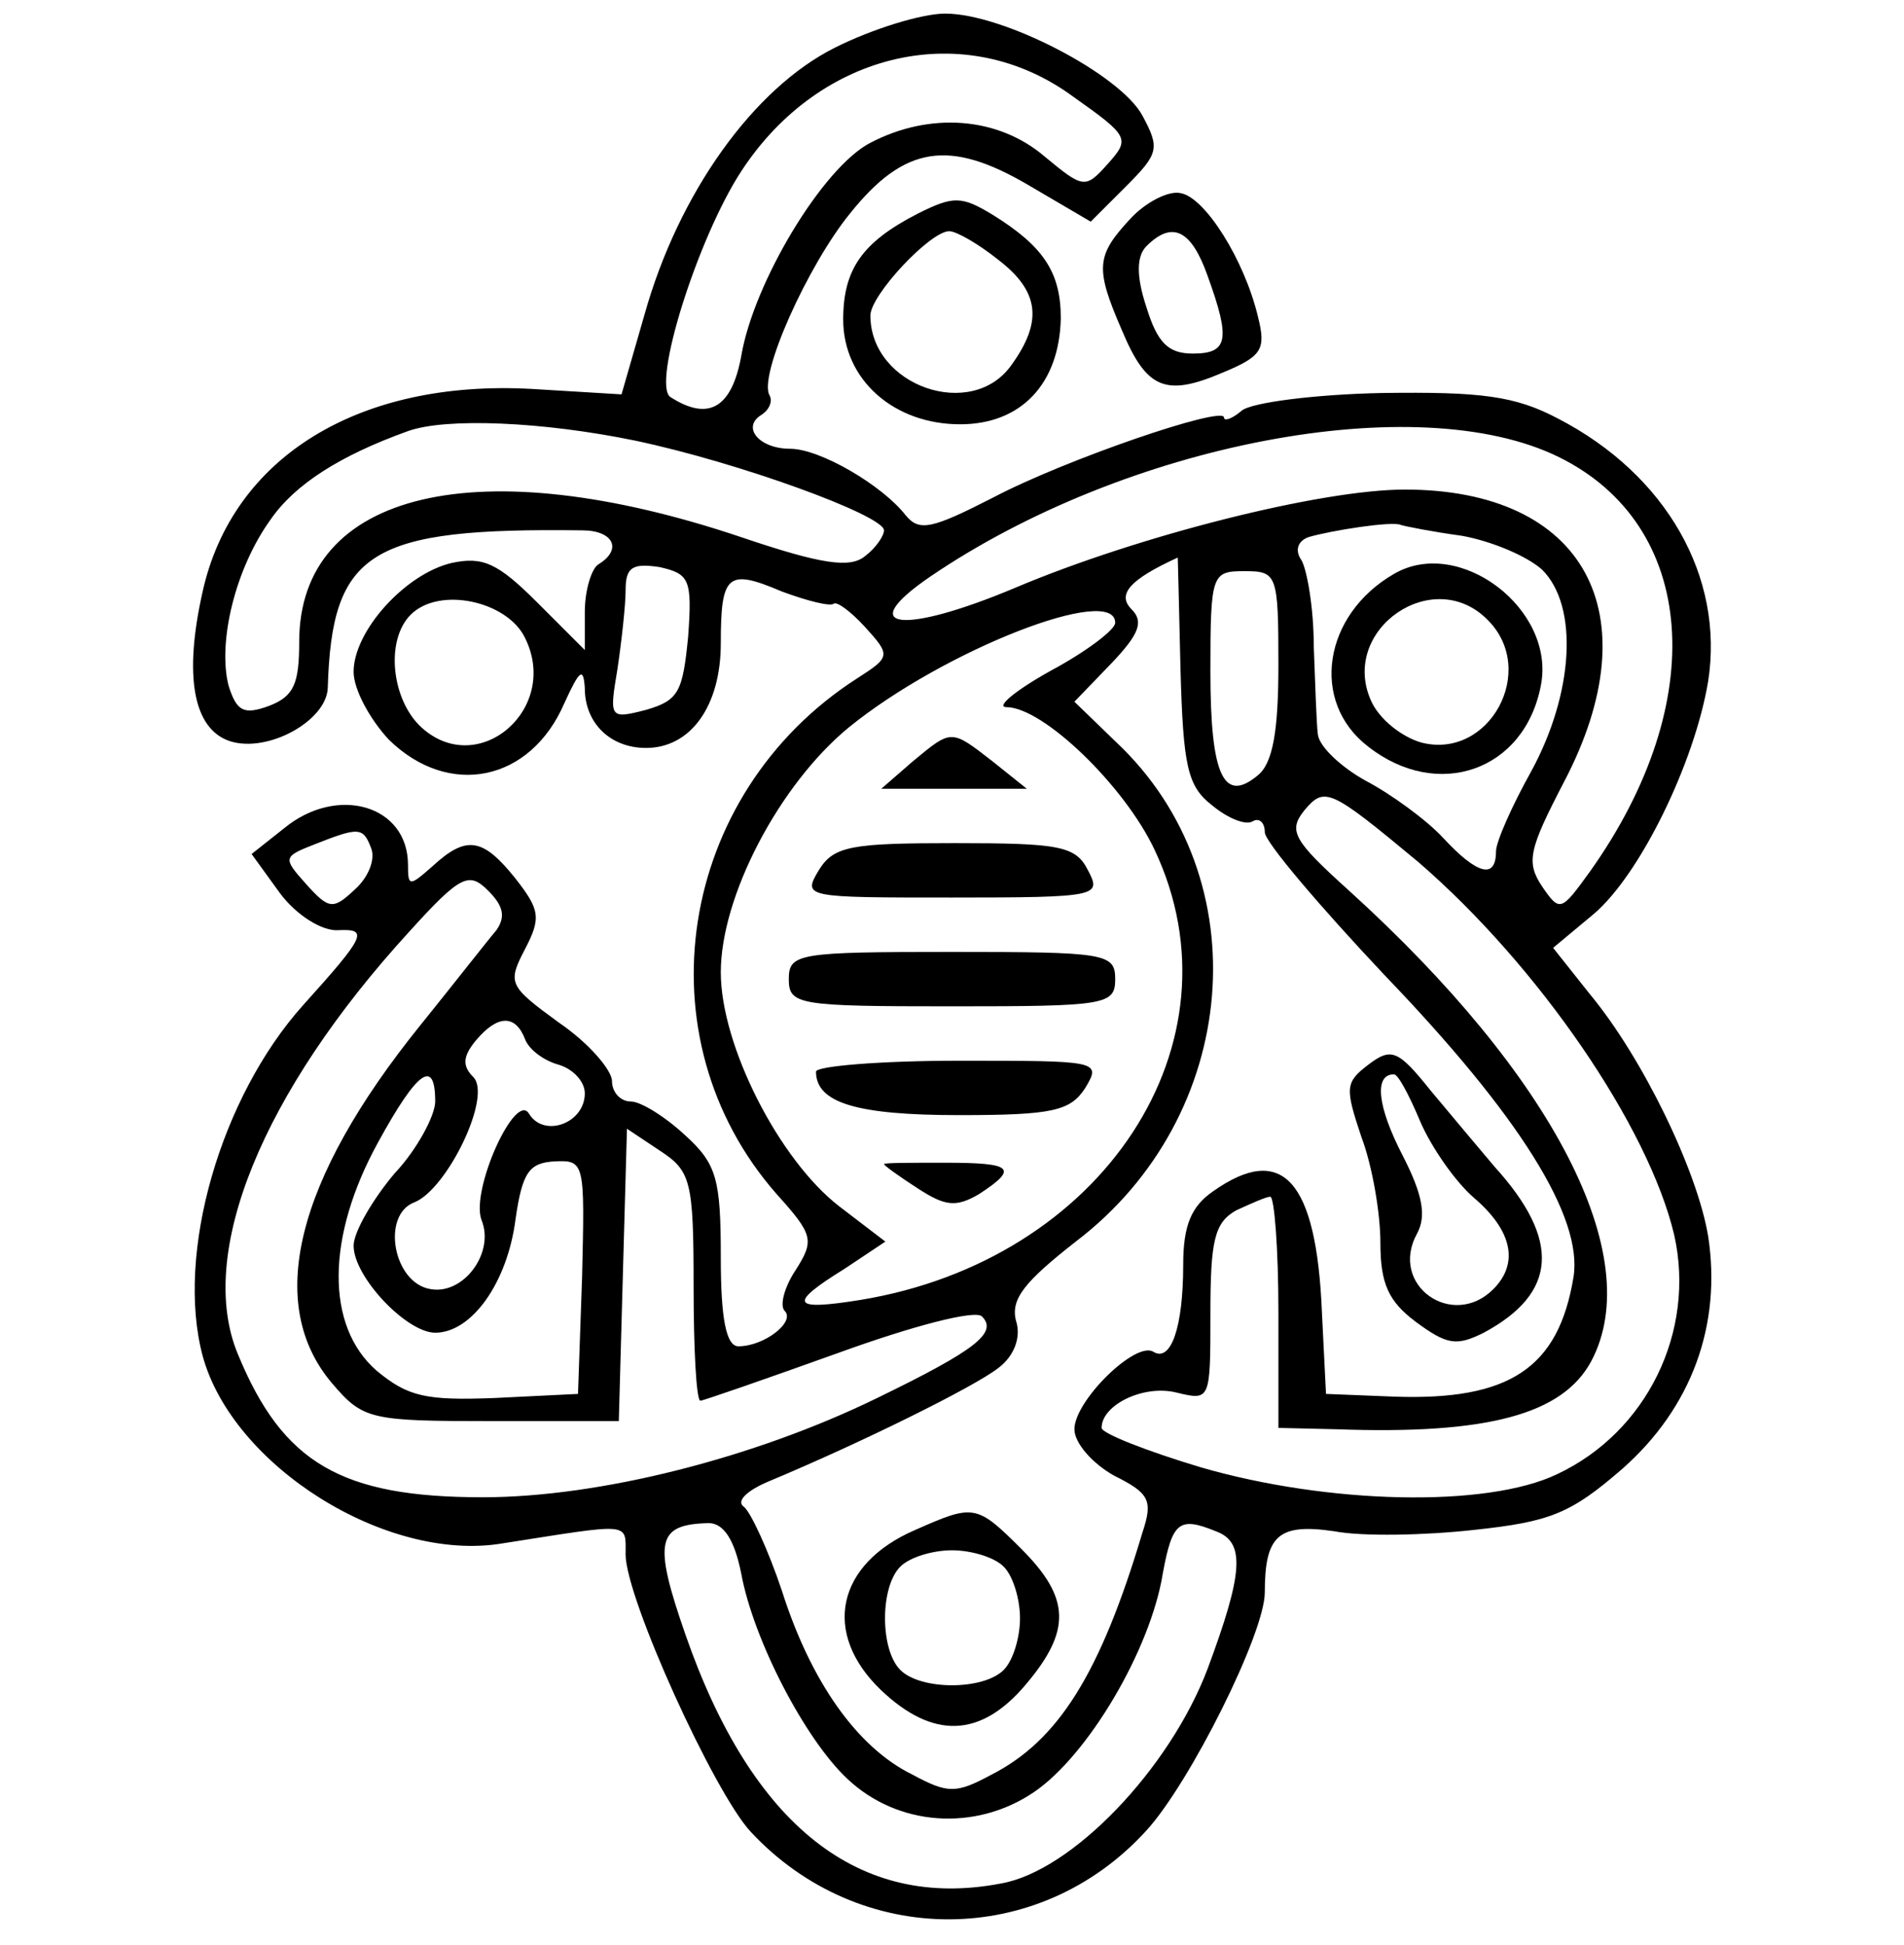<?xml version="1.0" standalone="no"?>
<!DOCTYPE svg PUBLIC "-//W3C//DTD SVG 20010904//EN"
 "http://www.w3.org/TR/2001/REC-SVG-20010904/DTD/svg10.dtd">
<svg version="1.0" xmlns="http://www.w3.org/2000/svg"
 width="140pt" height="143pt" viewBox="0 0 140 143"
 preserveAspectRatio="xMidYMid meet">
<g transform="translate(0,143) scale(0.1,-0.1)"
fill="#000000" stroke="none">
<path d="M614 1395 c-60 -30 -115 -107 -140 -196 l-17 -59 -66 4 c-127 7 -220
-50 -242 -149 -14 -62 -7 -101 20 -110 28 -9 71 15 72 39 3 101 31 118 187
116 23 0 30 -14 12 -25 -5 -3 -10 -19 -10 -35 l0 -28 -35 35 c-29 29 -40 34
-63 29 -34 -8 -72 -50 -72 -80 0 -13 12 -35 26 -50 44 -43 104 -31 129 27 11
24 14 27 15 11 0 -26 19 -44 45 -44 33 0 55 31 55 77 0 51 5 55 45 38 19 -7
35 -11 38 -9 2 2 12 -5 23 -17 19 -21 19 -22 -6 -38 -132 -85 -160 -264 -59
-379 27 -30 28 -34 14 -56 -8 -12 -12 -26 -8 -30 8 -8 -15 -26 -34 -26 -9 0
-13 20 -13 65 0 58 -3 69 -26 90 -15 14 -33 25 -40 25 -8 0 -14 7 -14 15 0 8
-17 28 -39 43 -37 27 -38 29 -25 54 12 23 11 29 -7 52 -24 30 -36 32 -61 9
-17 -15 -18 -15 -18 1 0 44 -52 59 -91 27 l-24 -19 21 -29 c12 -16 31 -28 43
-27 22 1 20 -4 -26 -55 -61 -68 -94 -183 -74 -258 22 -81 135 -152 220 -138
96 15 91 16 91 -8 0 -32 65 -175 92 -204 80 -86 212 -86 291 1 32 35 87 145
87 175 0 42 10 51 51 45 21 -4 67 -3 103 1 56 6 71 12 109 45 51 45 73 106 63
171 -8 48 -48 131 -87 178 l-27 34 30 25 c34 29 74 111 84 171 12 77 -31 152
-110 193 -32 17 -57 20 -130 19 -49 -1 -96 -7 -103 -13 -7 -6 -13 -8 -13 -5 0
9 -117 -31 -170 -59 -45 -23 -54 -25 -64 -13 -17 22 -63 49 -85 49 -23 0 -36
16 -21 25 6 4 8 10 6 14 -9 14 28 96 59 134 40 50 73 55 131 21 l46 -27 26 26
c24 24 25 28 12 52 -16 30 -102 75 -145 75 -17 0 -53 -11 -81 -25z m175 -36
c41 -29 42 -31 26 -49 -17 -19 -18 -19 -47 5 -34 29 -84 33 -128 10 -35 -18
-86 -103 -95 -157 -7 -38 -24 -48 -52 -30 -14 9 20 117 52 166 58 89 165 113
244 55z m-322 -253 c76 -16 183 -55 183 -66 0 -4 -6 -13 -14 -19 -11 -9 -32
-6 -91 14 -193 65 -325 34 -325 -77 0 -31 -4 -40 -22 -47 -19 -7 -24 -4 -30
15 -8 32 5 86 31 122 18 26 51 47 101 65 28 10 99 7 167 -7z m679 -12 c102
-50 112 -180 23 -305 -21 -29 -22 -30 -35 -11 -12 18 -10 27 16 77 65 124 15
215 -117 215 -62 0 -196 -34 -286 -72 -83 -35 -120 -31 -63 8 144 98 358 139
462 88z m-71 -58 c22 -4 48 -15 59 -25 27 -27 23 -91 -8 -148 -14 -25 -26 -52
-26 -59 0 -21 -14 -17 -39 10 -12 13 -38 32 -57 42 -18 10 -34 25 -35 34 -1 8
-2 38 -3 65 0 28 -5 56 -9 63 -5 7 -3 14 5 17 17 5 62 12 68 9 3 -1 23 -5 45
-8z m-569 -74 c-4 -41 -7 -47 -31 -54 -27 -7 -27 -6 -21 30 3 20 6 47 6 58 0
17 5 20 25 17 22 -5 24 -9 21 -51z m362 -24 c2 -71 5 -86 23 -100 12 -10 25
-15 30 -12 5 3 9 -1 9 -8 0 -7 40 -54 88 -105 99 -103 146 -178 139 -222 -11
-67 -47 -91 -132 -88 l-50 2 -3 60 c-4 97 -29 125 -80 89 -16 -11 -22 -25 -22
-54 0 -46 -9 -72 -22 -64 -13 8 -58 -36 -58 -57 0 -10 13 -25 29 -34 26 -13
29 -18 21 -42 -31 -104 -62 -153 -111 -178 -26 -14 -32 -14 -58 0 -41 20 -75
69 -96 135 -10 30 -23 58 -28 62 -6 4 2 12 19 19 67 28 150 69 168 83 12 9 17
23 13 35 -4 16 7 29 44 58 121 92 136 267 30 367 l-31 30 27 28 c21 22 24 31
15 40 -11 11 -1 22 34 38 0 0 1 -37 2 -82z m72 3 c0 -48 -4 -72 -15 -81 -25
-21 -35 -1 -35 76 0 72 1 74 25 74 24 0 25 -2 25 -69z m-554 20 c26 -52 -34
-104 -76 -66 -22 20 -27 64 -8 83 21 21 71 10 84 -17z m434 11 c0 -5 -21 -21
-47 -35 -27 -15 -41 -27 -33 -27 27 0 87 -58 109 -105 67 -142 -38 -302 -217
-331 -50 -8 -53 -3 -11 23 l30 20 -34 26 c-44 34 -87 118 -87 172 0 56 43 138
94 180 70 57 196 106 196 77z m223 -176 c88 -76 169 -194 188 -274 16 -71 -20
-145 -86 -176 -52 -25 -169 -22 -262 5 -40 12 -73 25 -73 29 0 17 31 32 55 26
25 -6 25 -6 25 58 0 54 3 67 19 76 11 5 22 10 25 10 3 0 6 -38 6 -85 l0 -85
43 -1 c111 -4 166 11 187 50 41 77 -28 210 -178 346 -41 37 -45 44 -33 59 15
18 19 16 84 -38z m-770 10 c3 -8 -2 -21 -12 -30 -16 -15 -19 -15 -36 4 -17 19
-17 20 6 29 33 13 36 13 42 -3z m92 -60 c-6 -7 -31 -39 -56 -70 -92 -114 -114
-205 -65 -263 23 -27 28 -28 118 -28 l93 0 3 108 3 107 24 -16 c23 -15 25 -22
25 -100 0 -46 2 -84 5 -84 2 0 48 16 101 35 55 20 101 32 106 27 12 -12 -5
-25 -77 -60 -90 -44 -204 -73 -290 -73 -104 0 -147 25 -180 105 -31 74 18 193
126 311 38 42 44 44 58 30 11 -11 13 -19 6 -29z m21 -80 c3 -8 14 -16 25 -19
10 -3 19 -12 19 -21 0 -22 -30 -33 -41 -15 -10 17 -43 -56 -35 -78 10 -24 -13
-55 -37 -51 -28 4 -37 55 -12 64 24 10 57 78 43 92 -8 8 -8 15 2 27 16 19 29
19 36 1z m-66 -46 c0 -10 -13 -35 -30 -53 -16 -19 -30 -43 -30 -53 0 -23 39
-64 60 -64 27 0 53 37 59 83 5 35 10 42 29 43 22 1 22 -1 20 -85 l-3 -86 -61
-3 c-51 -2 -64 1 -87 20 -38 33 -37 99 1 168 29 53 42 62 42 30z m225 -347 c9
-49 47 -122 78 -151 37 -35 94 -39 137 -10 40 27 86 105 95 161 7 38 12 42 39
31 22 -8 20 -31 -6 -101 -28 -74 -100 -149 -152 -158 -104 -20 -183 42 -232
183 -24 69 -21 81 17 82 11 0 19 -12 24 -37z"/>
<path d="M1025 1008 c-52 -30 -62 -94 -19 -127 51 -40 115 -18 127 45 11 56
-60 110 -108 82z m69 -34 c37 -37 1 -103 -49 -90 -14 4 -31 17 -37 31 -23 52
46 100 86 59z"/>
<path d="M1006 647 c-17 -13 -17 -17 -5 -53 8 -21 14 -56 14 -78 0 -30 6 -43
26 -58 23 -17 30 -18 50 -8 54 29 57 68 8 122 -11 13 -32 38 -47 56 -24 30
-29 32 -46 19z m38 -41 c8 -19 26 -45 40 -57 28 -24 33 -48 14 -67 -30 -30
-77 3 -56 41 7 13 4 29 -11 58 -18 35 -21 59 -6 59 3 0 11 -15 19 -34z"/>
<path d="M673 305 c-58 -25 -69 -76 -25 -118 38 -36 73 -35 106 4 34 40 33 64
-3 100 -33 33 -35 33 -78 14z m65 -27 c7 -7 12 -24 12 -38 0 -14 -5 -31 -12
-38 -15 -15 -61 -15 -76 0 -15 15 -15 61 0 76 7 7 24 12 38 12 14 0 31 -5 38
-12z"/>
<path d="M671 870 l-23 -20 53 0 54 0 -25 20 c-31 24 -30 24 -59 0z"/>
<path d="M602 790 c-12 -20 -10 -20 98 -20 108 0 110 1 100 20 -9 18 -21 20
-98 20 -76 0 -89 -2 -100 -20z"/>
<path d="M580 710 c0 -19 7 -20 120 -20 113 0 120 1 120 20 0 19 -7 20 -120
20 -113 0 -120 -1 -120 -20z"/>
<path d="M600 642 c0 -23 30 -32 105 -32 69 0 82 3 93 20 12 20 10 20 -93 20
-58 0 -105 -4 -105 -8z"/>
<path d="M650 574 c0 -1 11 -9 25 -18 20 -13 28 -14 45 -4 29 19 25 23 -25 23
-25 0 -45 0 -45 -1z"/>
<path d="M675 1273 c-41 -21 -55 -41 -55 -78 0 -44 37 -77 86 -77 45 0 73 30
74 78 0 34 -13 53 -50 76 -23 14 -29 14 -55 1z m59 -34 c30 -23 33 -45 10 -77
-29 -42 -104 -16 -104 36 0 15 44 62 58 62 5 0 21 -9 36 -21z"/>
<path d="M831 1269 c-25 -27 -26 -36 -6 -82 18 -43 32 -49 74 -31 29 12 32 17
26 41 -10 42 -39 88 -57 91 -9 2 -26 -7 -37 -19z m57 -42 c17 -47 15 -57 -11
-57 -18 0 -26 8 -34 34 -8 24 -7 38 0 45 19 19 33 12 45 -22z"/>
</g>
</svg>
